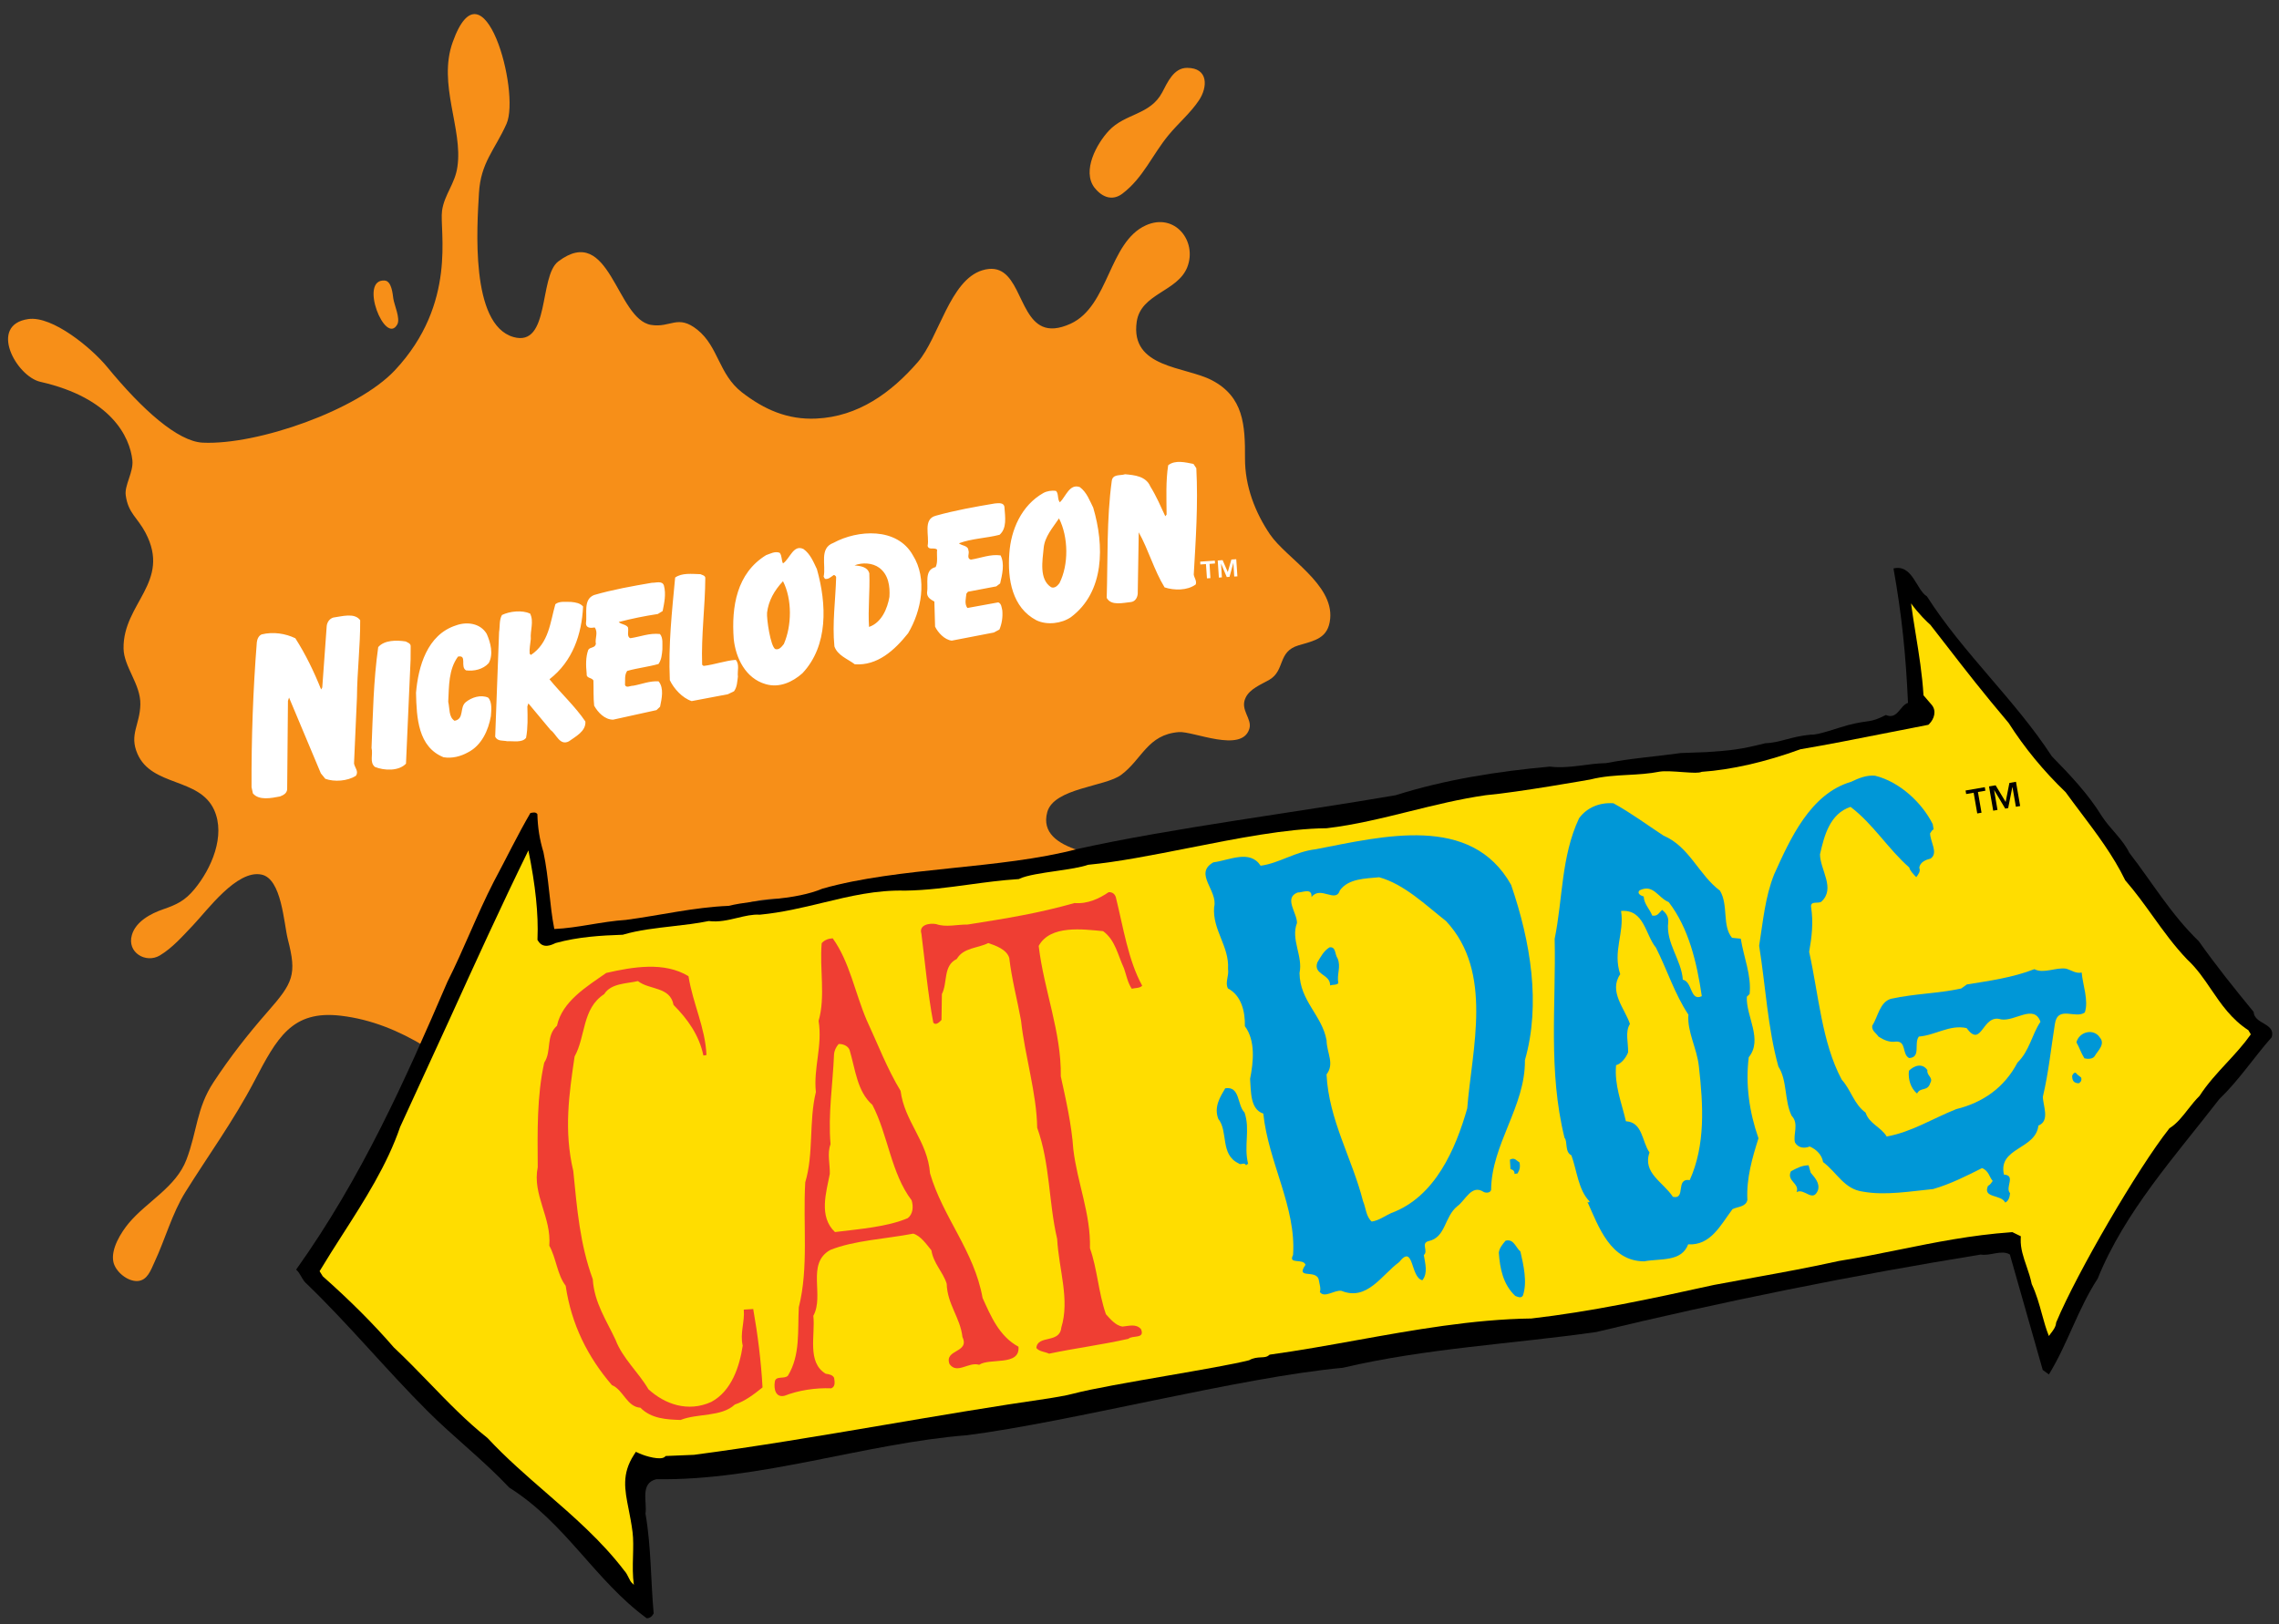 <?xml version="1.0" encoding="utf-8"?>
<svg viewBox="1384.516 -149.226 1372.897 978.599" xmlns="http://www.w3.org/2000/svg">
  <rect x="1384.516" y="-149.226" width="1372.897" height="978.599" fill="#333333" stroke="none"/>
  <g transform="matrix(1, 0, 0, 1, -1.66, 4.979)">
    <path d="M 2014.283 42.58 C 2018.442 44.371 2023.805 44.19 2031.241 40.806 C 2054.339 30.034 2053.993 -8.266 2076.494 -18.443 C 2093.881 -26.244 2107.55 -8.924 2101.408 6.787 C 2095.527 21.66 2073.459 22.577 2070.95 39.656 C 2066.887 67.745 2100.284 66.515 2116.286 74.952 C 2135.407 84.997 2136.276 102.001 2136.184 121.99 C 2136.1 138.639 2142.242 154.548 2151.239 167.817 C 2160.931 182.07 2189.48 197.684 2187.495 218.595 C 2186.37 230.499 2178.149 231.8 2168.458 234.665 C 2155.65 238.451 2160.5 249.797 2150.811 255.437 C 2145.877 258.279 2139.132 260.789 2136.531 266.256 C 2132.981 273.614 2140.689 278.878 2138.787 284.969 C 2134.284 299.797 2104.958 286.246 2096.306 286.945 C 2077.439 288.425 2074.246 303.287 2061.607 312.698 C 2052.009 319.896 2021.034 320.59 2017.056 335.18 C 2010.305 360.004 2055.902 361.372 2070.004 365.892 C 2084.799 370.633 2096.042 380.569 2106.942 391.121 C 2113.432 397.355 2125.809 403.786 2130.82 409.53 C 2156.344 438.611 2096.389 430.991 2080.041 422.997 C 2052.786 409.656 2047.945 379.808 2020.867 368.181 C 1998.8 358.778 1977.778 370.337 1957.788 379.117 C 1936.252 388.561 1916.692 386.38 1892.124 387.353 C 1868.593 388.24 1830.269 381.632 1819.108 402.958 C 1815.559 409.861 1820.231 418.368 1815.905 425.475 C 1810.54 434.007 1798.949 433.442 1791.852 439.888 C 1787.957 443.47 1784.417 449.782 1783.031 454.623 C 1779.053 468.149 1784.933 480.79 1787.011 493.749 C 1788.827 505.358 1788.65 517.347 1789.867 529.345 C 1791.16 542.517 1792.892 551.81 1805.701 555.831 C 1815.044 558.764 1820.231 562.751 1817.292 573.473 C 1815.477 579.878 1810.371 584.524 1804.231 586.915 C 1792.63 591.536 1776.628 586.839 1780.346 571.698 C 1782.602 562.345 1785.888 554.555 1785.541 544.562 C 1784.848 521.563 1782.77 496.673 1773.078 474.892 C 1726.104 369.382 1711.571 496.621 1694.868 512.313 C 1677.565 528.642 1673.585 520.82 1673.585 546.293 C 1673.501 556.289 1672.198 571.968 1665.889 580.115 C 1661.826 585.497 1656.088 582.8 1652.49 577.672 C 1648.222 571.597 1651.738 561.864 1653.943 555.637 C 1657.929 544.342 1661.731 534.304 1663.033 522.122 C 1665.458 498.752 1664.934 490.151 1641.936 476.254 C 1626.67 467.068 1610.178 460.065 1591.512 457.859 C 1561.891 454.369 1552.977 471.345 1539.333 497.4 C 1526.81 521.252 1511.385 542.432 1497.859 564.112 C 1489.891 576.837 1485.641 592.72 1479.239 606.339 C 1477.049 611.038 1475.054 617.374 1469.04 617.73 C 1462.906 618.058 1455.658 611.985 1454.464 606.138 C 1452.851 598.347 1459.146 588.387 1463.79 582.801 C 1474.776 569.73 1492.173 561.189 1498.483 544.596 C 1504.997 527.545 1504.474 513.587 1514.839 497.875 C 1524.733 482.818 1535.514 469.021 1547.35 455.528 C 1562.88 437.87 1565.042 433.045 1559.585 411.872 C 1557.109 402.165 1555.934 375.128 1543.573 372.781 C 1528.762 369.857 1511.087 394.309 1502.436 403.365 C 1496.294 409.787 1490.151 416.933 1482.456 421.537 C 1474.175 426.498 1462.532 419.89 1465.616 409.229 C 1467.948 401.099 1476.971 396.301 1484.372 393.748 C 1492.66 390.91 1497.578 388.562 1503.373 381.541 C 1513.438 369.366 1522.265 349.428 1515.153 333.797 C 1506.196 314.229 1477.588 319.924 1468.979 300.027 C 1463.901 288.385 1470.484 282.597 1470.728 270.262 C 1470.973 258.074 1460.742 247.643 1460.606 236.516 C 1460.208 209.291 1489.533 196.587 1473.802 166.759 C 1468.953 157.57 1463.36 155.028 1461.915 144.213 C 1461.077 138.164 1466.678 130.314 1465.927 123.137 C 1464.382 109.049 1453.211 85.545 1410.528 75.887 C 1395.938 72.584 1379.005 41.552 1403.21 38.053 C 1417.744 35.963 1441.384 55.535 1450.755 66.961 C 1472.012 92.836 1493.31 111.821 1508.316 112.539 C 1541.198 114.067 1601.541 92.984 1624.098 68.883 C 1661.824 28.54 1650.797 -15.106 1652.471 -27.222 C 1653.847 -37.04 1660.344 -43.47 1661.729 -53.756 C 1665.11 -76.56 1649.799 -103.413 1658.875 -128.765 C 1677.3 -180.518 1699.798 -98.996 1691.317 -79.614 C 1684.229 -63.756 1675.746 -56.283 1674.707 -37.794 C 1673.584 -18.268 1669.258 41.376 1695.474 48.88 C 1717.712 55.212 1710.699 12.229 1722.469 3.353 C 1753.696 -20.265 1757.329 38.239 1778.444 41.583 C 1790.211 43.473 1794.443 34.994 1806.297 44.499 C 1819.022 54.709 1819.106 71.312 1833.124 82.215 C 1846.615 92.633 1860.632 98.825 1877.937 98.018 C 1903.198 96.844 1923.011 82.481 1939.106 63.948 C 1951.738 49.337 1958.394 14.59 1977.944 8.668 C 2000.183 1.925 1998.713 35.888 2014.283 42.58 M 1617.839 14.834 C 1602.156 13.888 1618.294 54.46 1625.536 41.236 C 1627.436 37.671 1623.677 29.561 1623.118 25.766 C 1622.714 22.902 1622.14 15.1 1617.839 14.834 Z M 2045.865 -40.708 C 2050.361 -35.199 2056.418 -33.071 2062.299 -37.499 C 2074.844 -46.965 2080.386 -61.049 2090.161 -72.844 C 2096.041 -79.978 2103.224 -85.977 2108.412 -93.708 C 2113.776 -101.713 2114.206 -113.313 2101.322 -113.313 C 2093.188 -113.35 2089.469 -104.497 2086.268 -98.477 C 2079.002 -84.825 2064.031 -85.995 2054.169 -75.455 C 2046.82 -67.602 2037.906 -51.282 2045.433 -41.211 L 2045.865 -40.708 Z M 1650.468 649.3 C 1649.767 649.171 1648.972 649.248 1648.027 649.578 C 1643.229 651.15 1642.476 661.932 1642.205 665.842 C 1641.647 673.607 1642.874 682.377 1648.397 688.274 C 1652.952 693.106 1660.176 693.899 1661.384 686.465 C 1662.685 678.286 1657.481 671.155 1656.044 663.332 C 1655.401 659.953 1655.166 650.253 1650.468 649.3 Z" style="fill: rgb(247, 143, 24);"/>
    <path fill="#FFFFFF" d="M 2106.857 127.947 C 2107.981 150.016 2106.511 171.036 2105.304 192.061 C 2105.649 194.069 2107.205 195.783 2106.511 197.954 C 2101.494 201.735 2093.45 201.62 2087.738 199.745 C 2081.334 189.286 2078.048 177.06 2072.168 166.559 L 2071.558 203.682 C 2071.297 205.989 2070.089 208.169 2067.58 208.561 C 2062.907 208.983 2055.555 211.062 2052.871 206.078 C 2053.563 182.484 2052.786 158.434 2055.902 135.703 C 2056.419 131.268 2061.007 132.548 2063.946 131.572 C 2069.566 132.087 2076.495 132.67 2079.172 138.969 C 2082.721 144.684 2085.398 150.898 2088.17 156.892 L 2088.949 155.845 C 2088.864 145.723 2088.432 135.543 2089.902 126.155 C 2094.143 122.755 2100.455 124.458 2105.125 125.349 L 2106.857 127.947 M 1985.474 149.175 C 1973.449 151.19 1961.335 153.361 1949.92 156.562 C 1941.953 158.641 1946.194 168.574 1944.988 174.741 C 1945.68 177.605 1949.136 175.361 1950.699 177.043 C 1950.351 180.535 1951.298 184.49 1949.829 187.502 C 1942.645 189.244 1945.595 197.531 1944.64 202.989 C 1944.64 205.913 1946.973 207.101 1949.05 208.291 L 1949.482 223.39 C 1951.213 226.979 1955.192 231.331 1959.518 231.834 L 1984.874 226.946 L 1988.244 225.139 C 1989.715 221.564 1990.322 217.8 1989.976 213.648 C 1989.537 211.938 1989.537 209.537 1987.551 208.777 L 1968.948 212.161 C 1967.045 209.702 1968.086 206.242 1968.347 203.517 L 1969.294 202.365 L 1986.344 199.137 L 1988.676 197.366 C 1989.892 192.149 1991.53 185.406 1988.936 180.469 C 1982.795 179.594 1976.915 182.128 1971.025 183.02 C 1968.17 182.171 1970.426 179.345 1969.554 177.398 C 1969.386 174.431 1965.491 174.714 1963.844 173.173 C 1971.457 170.292 1980.369 170.114 1988.329 168.052 C 1992.831 164.157 1991.699 157.369 1991.268 151.451 C 1991.015 148.495 1987.73 148.968 1985.474 149.175 Z M 2044.741 151.676 C 2042.58 147.456 2040.931 142.497 2036.69 139.332 C 2030.549 137.013 2028.217 145.013 2024.668 148.495 C 2023.019 146.615 2024.058 143.344 2022.336 141.625 C 2019.734 141.198 2016.792 141.717 2014.715 142.867 C 2001.484 150.353 1995.164 165.114 1994.218 179.188 C 1993.001 194.882 1995.942 211.97 2010.566 219.591 C 2016.971 222.645 2025.707 221.531 2031.325 217.677 C 2051.66 202.446 2051.484 174.517 2044.741 151.676 M 2024.405 197.201 C 2023.198 198.798 2021.549 200.479 2019.386 199.647 C 2012.036 194.866 2014.199 183.59 2014.892 176.053 C 2015.492 169.143 2020.426 163.727 2024.143 158.164 C 2029.856 169.498 2030.032 186.134 2024.405 197.201 Z M 1808.114 191.786 C 1802.926 191.664 1797.046 190.865 1792.891 193.818 C 1790.99 214.133 1788.743 234.309 1789.688 255.667 C 1792.113 260.778 1797.217 266.415 1802.844 268.264 L 1824.641 264.142 L 1828.359 262.337 C 1830.267 259.734 1830.267 256.559 1830.699 253.53 C 1830.267 250.086 1831.822 246.18 1829.398 243.416 C 1823.001 243.894 1816.766 246.271 1810.024 247.074 L 1809.153 246.374 C 1808.546 228.39 1810.97 211.573 1811.056 193.939 C 1810.887 192.505 1809.071 192.285 1808.114 191.786 Z M 1936.072 180.338 C 1926.559 163.373 1902.768 165.015 1888.234 172.924 C 1879.49 176.135 1883.91 186.362 1882.346 193.282 L 1883.122 194.603 C 1885.202 195.005 1886.502 193.587 1887.881 192.694 C 1888.574 191.753 1889.79 192.834 1889.873 193.629 C 1889.527 207.514 1887.449 221.184 1888.834 235.303 C 1890.737 240.816 1896.887 242.863 1901.119 246.092 C 1914.706 247.05 1925.004 237.706 1933.216 227.395 C 1941.175 214.083 1945.07 194.52 1936.072 180.338 M 1915.829 187.909 C 1921.456 192.061 1922.402 199.209 1921.972 205.482 C 1920.763 212.541 1917.215 221.045 1909.687 223.571 C 1908.995 212.824 1910.295 202.098 1909.864 191.267 C 1908.732 187.241 1904.408 186.878 1900.952 186.455 C 1905.793 184.614 1911.766 184.959 1915.829 187.909 Z M 1778.874 196.966 C 1767.021 198.994 1755.259 201.084 1744.006 204.366 C 1737.348 207.045 1740.026 215.529 1739.165 221.556 C 1739.334 224.463 1742.282 224.273 1744.446 223.893 C 1746.692 227.06 1744.446 230.398 1745.138 233.841 C 1744.529 236.448 1741.672 235.544 1740.55 237.398 C 1738.995 241.74 1739.079 246.679 1739.595 251.705 C 1739.25 254.734 1742.536 253.868 1743.658 255.824 C 1743.838 260.788 1743.576 266.085 1744.1 271.019 C 1746.347 275.092 1750.495 279.451 1755.514 279.461 L 1781.646 273.697 L 1783.809 271.645 C 1784.756 266.982 1786.318 260.556 1782.939 256.369 C 1777.582 255.989 1772.648 258.127 1767.546 259.019 C 1765.983 258.912 1763.474 260.594 1762.695 258.567 C 1762.874 255.644 1762.266 252.563 1763.997 250.087 C 1770.138 248.343 1776.627 247.658 1782.854 245.91 C 1784.672 243.358 1784.933 240.198 1785.195 237.165 C 1785.102 234.145 1785.794 230.181 1783.724 227.846 C 1777.319 227.135 1771.956 229.497 1765.897 230.363 C 1763.473 229.392 1765.12 226.038 1764.428 223.718 C 1762.957 221.885 1760.28 222.067 1758.893 220.614 C 1766.506 218.62 1774.465 216.99 1782.423 215.794 L 1785.365 213.995 C 1786.318 209.14 1787.526 203.906 1786.14 198.68 C 1785.193 195.538 1781.383 197.054 1778.874 196.966 Z M 1878.282 188.715 C 1876.202 184.414 1874.387 179.679 1870.239 176.654 C 1864.098 173.642 1862.102 182.458 1857.861 185.297 C 1856.821 183.324 1857.347 180.744 1855.877 178.918 C 1853.019 177.769 1850.164 179.484 1847.655 180.329 C 1830.006 191.194 1826.719 211.303 1828.189 230.878 C 1829.398 242.395 1835.371 254.593 1847.393 258.038 C 1855.698 260.504 1863.656 256.741 1869.546 251.506 C 1885.203 234.897 1884.247 209.8 1878.282 188.715 M 1858.387 233.857 C 1857.001 235.64 1855.445 237.612 1853.189 236.912 C 1850.334 235.218 1847.919 218.62 1848.264 214.97 C 1849.126 207.851 1852.59 201.637 1857.862 196.023 C 1863.489 207.004 1863.142 222.938 1858.387 233.857 Z M 1586.95 217.923 C 1584.617 218.642 1583.275 220.732 1582.994 222.992 L 1580.309 260.045 L 1579.617 261.249 C 1575.333 250.532 1570.341 240.174 1564.087 230.398 C 1558.121 227.533 1550.78 226.36 1543.811 228.079 C 1541.961 228.859 1541.098 230.943 1540.885 232.874 C 1538.623 261.438 1537.583 290.656 1537.71 320.159 L 1538.53 323.877 C 1542.171 328.271 1549.53 326.741 1554.829 325.735 C 1556.796 324.976 1558.942 323.944 1559.17 321.443 L 1559.645 268.13 L 1560.304 266.145 C 1566.715 281.412 1573.067 296.603 1579.466 311.819 L 1582.151 315.096 C 1587.626 317.066 1595.475 316.492 1600.527 313.322 C 1602.47 310.661 1599.884 308.415 1599.447 305.878 L 1601.213 265.949 C 1601.323 250.243 1603.257 235.188 1603.154 219.516 C 1599.733 214.843 1592.13 217.247 1586.95 217.923 Z M 1730.25 208.516 C 1727.225 208.553 1723.164 207.86 1720.736 209.867 C 1717.619 220.698 1716.927 233.202 1706.027 240.451 L 1705.251 239.733 C 1704.99 236.607 1705.682 233.743 1705.943 230.811 C 1705.512 225.594 1707.929 220.344 1705.512 215.514 C 1700.663 213.343 1693.312 214.061 1688.557 216.389 C 1686.825 219.435 1687.424 223.164 1686.825 226.667 L 1684.483 289.69 C 1685.868 292.707 1689.248 291.855 1691.749 292.462 C 1695.476 292.244 1700.749 293.478 1703.087 290.4 C 1704.212 284.411 1704.041 278.032 1703.865 271.5 L 1704.474 269.642 L 1717.883 285.721 C 1721.347 288.103 1723.332 295.367 1728.865 292.521 C 1732.846 289.639 1739.25 286.463 1738.818 280.558 C 1732.761 271.551 1724.109 263.634 1717.188 255.098 C 1731.206 244.291 1736.654 227.879 1737.432 211.269 C 1735.701 209.233 1732.938 208.777 1730.25 208.516 Z M 1660.785 222.68 C 1643.482 228.295 1638.132 247.477 1636.789 263.264 C 1637.119 278.506 1638.073 295.919 1653.357 302.095 C 1658.529 302.964 1663.725 301.572 1667.958 299.224 C 1676.356 295.016 1680.42 285.739 1681.891 277.349 C 1682.151 273.859 1682.761 268.883 1680.249 266.163 C 1675.746 264.219 1670.298 266.02 1666.749 268.9 C 1662.855 272.118 1666.057 279.032 1659.998 280.129 C 1656.383 277.814 1657.167 272.695 1656.198 268.689 C 1656.694 259.12 1656.35 249.304 1662.077 241.447 C 1667.789 240.288 1663.201 247.588 1666.927 249.751 C 1671.684 250.348 1677.133 249.207 1680.598 245.366 C 1683.537 240.039 1681.72 232.985 1679.381 227.768 C 1675.578 221.315 1667.442 220.216 1660.785 222.68 Z M 1630.529 232.324 C 1624.927 231.444 1617.687 231.496 1614.02 235.738 C 1611.121 255.93 1610.826 276.536 1609.989 296.518 C 1611.028 300.506 1608.628 305.128 1612.043 307.941 C 1617.534 310.172 1626.354 310.595 1630.748 305.965 L 1633.52 243.317 L 1633.57 235.028 C 1633.502 233.477 1631.636 232.906 1630.529 232.324 Z" style=""/>
    <path fill="#FFFFFF" d="M 2109.283 185.936 L 2109.19 184.225 L 2118.017 183.625 L 2118.102 185.341 L 2114.817 185.581 L 2115.339 194.174 L 2113.261 194.304 L 2112.653 185.704 L 2109.283 185.936 M 2122.69 183.313 L 2125.807 190.532 L 2127.97 182.961 L 2130.911 182.772 L 2131.604 193.092 L 2129.695 193.214 L 2129.18 184.901 L 2126.848 193.4 L 2125.2 193.514 L 2121.736 185.383 L 2122.258 193.697 L 2120.444 193.845 L 2119.752 183.541 L 2122.69 183.313 Z" style=""/>
  </g>
  <g transform="matrix(1.183, -0.189, 0.189, 1.183, 1521.042, 353.7)" style="">
    <path d="M863.189,16.556c13.51,31.124,35.577,58.418,49.313,89.305c7.659,10.833,15.082,21.663,20.04,33.609 c3.151,7.217,8.558,13.089,10.806,20.533c9.014,16.474,15.759,33.824,27.473,49.404c6.53,13.305,13.963,26.375,21.626,39.46 c-0.677,6.304,10.133,7.218,6.971,13.982c-10.611,8.778-19.86,18.922-30.908,26.576c-26.391,24.782-55.943,48.442-74.67,79.545 c-12.418,13.736-19.872,29.741-31.823,43.71l-2.71-2.705l-7.166-59.974c-3.845-3.151-9.922-0.688-14.429-2.258 c-66.066,0.162-130.998,2.824-197.054,7.967c-42.838-0.708-85.449-5.463-128.729-2.342c-52.319-3.42-139.114,5.306-191.869,3.688 c-51.18-4.077-106.646,6.24-157.824-2.805c-8.563,0.666-6.314,10.595-8.132,16.231c0.215,16.914-2.721,33.588-3.86,50.265 c-1.129,1.366-2.248,2.044-3.84,1.807c-22.746-23.002-32.653-53.674-57.877-75.794c-10.375-15.328-23.659-29.548-34.469-44.439 c-17.346-23.9-31.986-48.946-49.777-72.627c-2.249-2.485-2.249-5.637-4.281-8.122c39.932-40.558,69.271-85.633,97.94-130.924 c10.605-14.655,19.856-30.876,30.913-45.979c7.9-10.364,15.581-21.411,23.701-31.307c1.346,0,2.7-0.226,3.377,1.118 c-0.903,6.766-0.914,12.628-0.01,19.384c0.667,13.537-1.15,26.391-0.709,39.007c11.724,1.372,23.905,0.011,36.308,1.167 c17.351,0.461,34.717-0.883,52.078,1.171c14.871-1.14,33.36,2.496,48.016-1.109c39.912-4.712,89.732,4.571,129.859,0.526 c47.807-2.885,112.743-0.814,162.11-1.451c25.703-3.819,52.309-3.797,78.898-1.98c9.257,2.711,18.948,1.376,28.188,2.732 c12.858-0.452,25.262,0.699,37.879,0.914l12.965,1.59c12.391,1.13,17.019,1.366,29.646,0.248c7.659,0.92,13.19-1.329,23.455-0.656 c3.151,0.909,14.955-1.397,19.052-1.781c11.835-1.13,10.47,0.903,19.72-2.022c5.411,3.388,7.681-3.609,11.95-4.277 c2.722-23.664,3.908-44.244,3.467-67.914C858.649-0.721,858.467,12.715,863.189,16.556"/>
    <path fill="#FFDD00" d="M988.372,257.54c-7.496-6.756-11.427-15.071-15.203-23.107c-2.784-5.973-5.431-11.599-9.518-16.826 c-5.438-7.843-9.649-16.246-13.716-24.368c-3.282-6.54-6.682-13.306-10.664-19.698l-0.162-0.247l-0.073-0.279 c-3.893-12.869-10.38-25.128-16.663-36.984c-1.948-3.671-3.95-7.455-5.856-11.22c-9.22-12.192-16.899-25.272-22.803-38.893 c-10.675-17.719-16.73-28.766-25.088-44.052l-5.994-10.92c-1.407-1.713-4.807-6.141-7.885-12.167 c-0.132,5.022-0.132,10.165-0.121,15.513c0.031,10.243,0.042,20.838-0.997,31.112c0.893,1.461,3.225,5.259,3.215,5.238 c2.216,3.487,0.235,7.317-2.549,9.402c0,0-0.552,0.399-0.563,0.399l-0.666,0.031l-23.019,0.81 c-14.204,0.525-27.62,1.03-41.776,1.171c-18.479,3.562-36.025,4.723-50.844,3.377c-1.55,0.411-4.087-0.12-9.539-1.396 c-4.065-0.971-8.651-2.022-11.21-2.033c-5.595,0.21-10.994-0.356-16.189-0.903c-6.067-0.636-12.329-1.293-19.021-0.694 c-0.378,0-36.801,0.646-53.06-0.494c-13.212-0.215-26.38,0.904-39.13,1.98c-13.94,1.172-28.365,2.4-42.543,1.807l-0.11-0.011 l-0.115-0.02c-19.604-2.968-45.144-2.022-69.822-1.109c-18.696,0.677-36.35,1.324-51.306,0.367 c-3.861,0.709-9.896,0.647-16.331,0.558c-7.044-0.105-15.029-0.215-18.738,0.914l-0.409,0.121l-0.421-0.031 c-8.377-0.789-16.751-0.993-24.831-1.177c-10.469-0.246-21.29-0.483-32.173-2.064c-14.42-2.679-27.789-1.634-41.951-0.516 c-10.249,0.804-20.849,1.634-31.958,0.946h-0.174l-0.173-0.042c-3.419-0.767-7.228-0.472-11.273-0.163 c-4.785,0.378-9.733,0.709-14.382-0.7c-6.146,0.268-12.513-0.02-18.664-0.299c-8.341-0.369-16.957-0.767-24.831,0.246l-0.268,0.033 l-0.263-0.022c-10.627-1.324-21.999-2.484-33.797-1.181c-2.165,0.641-6.661,2.011-8.5-2.422l-0.257-0.593l0.126-0.657 c2.431-11.909,3.229-26.539,2.473-44.492c-18.085,25.634-35.509,51.903-52.372,77.38l-33.251,49.777 c-9.486,17.881-23.517,33.619-37.1,48.842c-4.781,5.358-9.698,10.9-14.351,16.436l1.171,2.791 c11.52,14.035,21.506,27.798,29.626,40.941c5.206,6.701,10.113,13.719,14.865,20.495c7.533,10.79,15.324,21.937,24.38,31.833 l0.093,0.116l0.101,0.13c7.496,11.169,16.222,21.602,24.658,31.671c11.692,13.969,23.806,28.435,32.672,45.003l-0.141-0.236 c0.903,1.302,1.322,2.71,1.7,3.949c0.384,1.287,0.72,2.416,1.514,3.288l0.194,0.226l0.132,0.248 c0.062,0.132,0.126,0.193,0.193,0.314c0.074-4.659,0.936-9.523,1.839-14.257c0.809-4.313,1.57-8.398,1.702-12.103 c0.147-4.322-0.016-8.204-0.131-11.65c-0.389-10.102-0.688-18.08,6.897-26.56l1.245-1.386l1.55,1.019 c3.089,2.075,10.059,5.206,12.338,3.81l0.636-0.391l0.729,0.09c0,0,13.527,1.592,13.332,1.57 c32.018,0.873,63.493,0.568,96.813,0.248c27.346-0.279,55.638-0.552,84.404-0.132c0.088,0,8.919,0.011,12.182-0.42 c9.455-0.946,28.764-1.193,47.439-1.45c17.502-0.236,34.018-0.441,42.344-1.182c2.237-0.872,4.37-0.688,6.104-0.499 c1.796,0.204,2.958,0.294,4.007-0.342l0.531-0.31l0.625,0.01c14.077,0.3,28.907,0.012,43.231-0.272 c29.469-0.578,59.926-1.183,88.995,3.067c30.058,1.313,60.026-0.216,93.334-2.185l20.849-0.495 c14.32-0.309,27.852-0.588,43.033-1.496c10.726,0,21.158-0.426,31.238-0.846c17.913-0.746,36.43-1.519,56.643,0.236l0.573,0.052 l0.473,0.332l2.248,1.585l1.15,0.795l-0.268,1.365c-0.904,4.616-0.1,9.24,0.751,14.104c0.525,2.979,1.034,6.058,1.15,9.136 c1.539,5.358,2.132,10.605,2.679,15.705c0.441,3.972,0.861,7.79,1.713,11.468c0.278-0.268,0.535-0.556,0.814-0.819 c1.68-1.571,3.271-3.041,3.776-5.001l0.089-0.31l0.168-0.258c14.152-22.851,52.761-69.995,71.231-86.979l0.256-0.262l0.337-0.137 c3.786-1.64,7.002-4.628,10.412-7.801c2.163-2.013,4.4-4.045,6.812-5.778c4.828-5.379,10.553-9.886,16.095-14.23 c4.817-3.776,9.777-7.694,14.168-12.182c-0.021-0.288-0.131-0.635-0.421-1.234C988.65,258.301,988.523,257.907,988.372,257.54"/>
    <path d="M885.966,124.908l3.366-9.141l3.357-0.057l0.157,12.375l-2.18,0.021l-0.132-10.048h-0.063l-3.745,10.101l-1.497,0.021 l-3.998-10.008h-0.068l0.121,10.049l-2.196,0.031l-0.151-12.371l3.367-0.031L885.966,124.908z M876.81,117.712l-3.818,0.057 l0.136,10.564l-2.18,0.032l-0.143-10.574l-3.818,0.052l-0.021-1.797l9.813-0.13L876.81,117.712z"/>
    <path fill="#EF3E33" d="M218.101,106.969c-0.01,13.973,4.26,26.827,2.669,40.579h-1.572c-0.441-10.369-4.954-19.399-10.805-27.509 c-0.215-9.477-10.81-9.241-15.78-14.662c-5.625,0.442-13.521-1.15-17.801,3.809c-12.182,5.411-12.417,19.395-19.636,28.624 c-5.657,18.033-11.294,35.845-9.74,56.805c-1.139,19.168-2.504,36.76,1.088,55.239c-1.129,11.945,3.592,21.637,6.519,32.017 c2.011,9.702,8.783,17.818,12.386,27.068c6.982,8.789,17.792,14.672,30.195,11.293c11.051-3.818,16.925-15.542,20.086-25.46 c-0.441-6.529,2.936-11.504,3.388-17.817l4.732,0.461c0.226,12.849-0.237,26.833-1.603,39.676 c-4.732,2.701-9.69,5.411-15.103,6.304c-7.673,5.18-19.161,1.334-28.187,3.357c-6.98-1.346-14.424-2.947-18.937-9.252 c-6.756-1.581-6.98-10.153-12.392-13.53c-9.681-15.785-15.297-33.157-15.06-52.996c-3.377-6.314-2.474-14.426-4.949-21.181 c3.39-13.999-4.484-26.617,0.484-39.922c2.721-17.808,5.195-35.395,11.52-51.406c4.749-5.173,2.727-13.06,9.267-17.34 c4.517-11.725,18.037-17.135,28.65-22.304C191.269,97.918,207.285,97.718,218.101,106.969"/>
    <path fill="#EF3E33" d="M436.571,101.706c1.334,15.785,1.108,32.018,6.057,45.989c-1.581,1.14-3.614,0.463-5.411,0.667 c-1.586-3.377-1.586-7.196-2.253-10.81c-2.022-6.991-2.022-14.651-7.422-20.077c-9.692-2.475-25.698-7.443-33.146,2.237 c-0.914,22.541,4.475,44.641,0.625,66.519c0.667,11.493,1.56,25.014,0.431,37.191c-0.688,17.129,3.582,33.597,0.41,50.511 c2.022,10.833,0.667,22.536,2.688,34.033c1.797,2.717,3.83,6.319,7.208,7.45c3.377,0.235,6.98-0.441,9.024,2.721 c1.344,5.4-4.744,2.237-7.002,3.829c-13.973,0.883-27.058,0.431-40.579,1.087c-2.022-1.354-4.734-1.807-5.863-3.829 c1.592-6.546,11.94-0.216,13.984-8.115c6.544-13.296,3.403-28.85,4.994-44.408c-1.344-19.158,2.496-37.868-1.087-56.821 c2.485-17.131-0.431-36.729,0.484-54.557c-0.215-10.585-1.334-20.954-0.882-32.012c-0.667-4.501-5.853-7.212-9.24-9.029 c-5.627,1.806-12.625,0.225-16.905,5.411c-7.443,2.237-6.325,11.031-10.164,16.226l-2.259,12.843 c-1.119,0.903-3.378,2.475-4.281,0.667c-0.441-14.641,0.698-30.663,1.15-45.086c-0.667-4.732,4.959-4.732,8.122-3.604 c4.506,2.485,10.369,1.818,15.559,2.71c20.061,0.021,35.846,0.032,54.788-2.205c6.304,1.581,12.617-0.215,17.818-2.69 C435.216,98.77,436.346,99.898,436.571,101.706"/>
    <path fill="#EF3E33" d="M292.725,99.584c6.539,13.069,6.745,28.854,10.348,43.289c3.593,12.628,6.282,25.703,11.242,37.878 c-0.462,15.774,9.444,27.068,8.079,43.29c2.925,23.003,15.759,41.96,16.2,66.076c2.689,9.691,5.164,20.292,13.957,27.058 c-0.677,9.929-15.117,3.152-20.97,5.862c-4.958-2.475-11.734,3.142-14.65-2.721c-1.57-7.885,11.047-3.829,8.572-12.392 c0.452-9.923-4.947-17.366-3.592-27.735c-0.894-6.088-4.949-11.058-4.949-17.817c-2.022-3.389-4.045-7.896-7.659-9.703 c-14.203,0.452-29.983-1.365-42.617,1.539c-13.069,4.97-6.324,22.1-13.542,31.339c-0.452,9.702-7.003,22.546,1.55,29.769 c1.581,0.452,3.387,1.13,3.839,2.7c0,2.033-0.01,4.517-2.258,4.969c-7.896-1.581-16.458-1.592-23.669-0.02 c-4.745,0.45-4.96-4.282-3.83-7.675c0.892-3.152,4.958-0.437,6.996-2.013c7.885-9.25,8.348-21.643,10.842-33.141 c8.121-18.938,8.594-41.03,13.111-61.549c6.545-13.511,6.566-29.983,12.429-43.946c0.688-12.392,7.012-22.325,7.012-35.168 c5.421-11.488,4.529-25.702,7.691-38.32C288.443,99.799,290.476,99.347,292.725,99.584 M287.277,152.554 c-1.57,1.345-2.71,2.937-3.151,4.964c-2.947,14.65-7.691,28.849-8.831,44.182c-2.473,4.281-1.807,9.918-2.71,14.649 c-3.162,8.789-9.041,20.277-2.054,29.317c12.629,0.452,26.375,1.581,37.202-1.118c2.936-1.561,3.84-5.175,3.388-8.552 c-8.1-15.118-6.519-34.275-11.909-50.523c-6.544-7.885-5.63-18.932-6.975-29.08C291.785,154.135,289.299,152.78,287.277,152.554"/>
    <path fill="#0097D7" d="M848.002,130.171v2.711c-0.903-0.011-1.344,1.118-2.032,1.57c-0.678,4.281,2.699,10.596-1.808,12.627 c-2.484,0.226-5.41,0.894-6.313,3.604c0.451,2.023-0.903,3.142-2.259,4.502c-1.129-1.787-2.475-3.373-2.71-5.405 c-9.005-10.832-14.404-24.364-24.327-34.738c-10.811,1.787-15.339,12.162-18.942,21.175c-1.129,7.885,5.174,18.264-3.172,23.665 c-1.808,0.692-5.185-1.356-5.417,1.596c-0.01,8.109-2.042,15.092-4.527,22.309c1.334,21.637-0.936,45.989,6.035,66.056 c3.841,5.863,4.056,13.08,9.24,18.265c0.894,5.868,6.534,8.353,8.567,13.536c12.618-0.215,24.568-5.389,36.75-8.089 c13.521-1.108,25.481-6.745,34.049-18.237c6.993-4.959,9.251-12.617,14.672-18.471c-1.807-9.477-12.628-2.042-19.384-4.302 c-9.019-4.522-11.74,13.296-17.818,1.57c-8.12-3.162-16.005,1.12-24.347,0.431c-3.152,2.927-0.462,10.585-6.551,9.907 c-3.377-2.474,0.236-8.788-5.399-9.239c-3.151,0-5.852-1.813-8.109-3.846c-0.904-2.022-2.938-3.377-2.26-5.862 c3.614-4.056,5.646-11.262,11.52-11.93c12.833-0.677,23.443,1.13,35.62,0.463l3.151-1.57c11.279,0,23.229,0.247,34.717-2.228 c4.292,3.151,10.821,0.688,15.785,2.259c2.485,1.129,4.508,3.378,7.443,3.162c-0.451,6.089,1.335,14.431-1.592,20.066 c-5.2,2.699-12.858-5.862-15.796,3.378c-3.829,11.714-6.991,23.659-11.734,35.157c-0.688,4.293,1.787,12.618-4.527,13.984 c-3.168,11.719-21.874,7.637-20.98,21.615c6.078,1.365-0.678,6.539,1.57,9.702c-0.452,1.796-1.355,3.829-3.162,4.271 c-1.344-4.496-11.047-3.829-7.197-9.681c1.119-0.237,2.022-1.355,2.7-2.033c-1.344-2.033-1.119-5.41-4.281-7.218 c-8.562,2.701-16.914,5.4-25.928,6.52c-11.272-0.689-24.358-0.479-35.168-4.318c-9.024-2.701-11.273-11.51-17.351-17.813 c0.011-3.604-2.238-6.767-5.4-8.8c-2.937,0.679-5.868-0.225-6.997-3.166c-0.441-4.056,3.619-9.016,0.468-13.521 c-2.48-7.896,0.688-18.028-2.679-25.487c-2.249-20.052,0.021-41.021,0.031-61.544c3.84-11.714,6.775-23.659,13.1-34.253 c10.833-16.448,24.381-37.191,45.561-39.881c3.855-1.129,8.125-2.237,12.417-1.119 C834.943,106.492,844.398,118.673,848.002,130.171"/>
    <path fill="#0097D7" d="M510.968,97.477c9.466,0.237,18.271-4.275,28.639-3.808c34.503-1.098,80.04-5.369,94.218,33.199 c5.164,29.768,5.369,61.563-7.055,88.149c-3.388,23.002-23.25,38.997-27.089,61.764c-0.688,1.57-2.938,1.118-3.829,0.441 c-5.412-4.976-9.703,2.7-14.215,4.958c-7.443,4.271-8.133,14.641-17.146,15.082c-4.065,0.45-0.678,4.958-3.388,6.528 c0,4.508,0.677,9.252-2.71,12.403c-5.862-2.249-1.119-19.158-10.133-10.821c-9.708,4.948-18.959,16.903-30.898,9.671 c-3.388-1.131-9.02,2.474-10.826-1.141c0.903-1.571,0.451-3.829,0.451-5.852c0-6.088-11.939-2.043-5.4-8.798 c-0.677-3.604-8.798-1.366-5.41-5.873c5.432-23.435-4.927-48.027-3.551-72.586c-6.313-3.162-4.28-12.181-3.818-18.269 c2.925-7.885,5.862-18.49,1.592-26.602c1.355-7.224,0.688-15.559-5.4-20.077c-1.119-3.151,1.581-6.087,1.591-9.692 c2.474-11.267-4.722-20.517-2.012-31.79c3.394-7.885-7.659-18.271,3.179-22.315C496.092,92.277,506.913,88.458,510.968,97.477 M568.902,112.611c-6.996-0.441-15.333-1.807-20.518,3.377c-3.162,6.304-9.239-4.066-14.661,1.118 c1.141-4.743-4.044-2.936-6.529-3.387c-7.448,1.57-1.812,10.143-2.726,15.102c-4.508,7.674,0.452,16.903-2.711,25.036 c-2.054,13.978,7.863,22.765,8.09,35.609c-0.914,6.314,2.248,12.188-2.722,16.909c-2.494,22.787,6.057,43.757,8.069,65.841 c0.902,3.613,0.226,7.884,2.699,10.826c3.829,0.011,6.997-1.798,10.376-2.689c22.996-4.502,36.996-26.586,46.031-45.963 c7.002-29.086,23.947-65.589,4.344-94.701C589.857,130.224,580.843,118.042,568.902,112.611"/>
    <path fill="#0097D7" d="M541.819,149.581c1.129,4.733-1.796,7.885-1.581,12.392c-1.13,0.903-2.938,0.225-4.292,0.452 c1.14-5.638-7.659-6.551-4.497-12.403c2.26-2.699,4.066-5.185,7.218-6.529C542.055,143.494,540.7,147.548,541.819,149.581"/>
    <path fill="#0097D7" d="M713.428,114.523c11.939,7.443,14.402,22.331,23.644,31.801c3.151,7.905-1.817,17.597,2.237,24.353 l4.28,1.14c-0.01,9.461,2.464,19.162-0.01,28.177l-1.592,1.129c-2.032,9.692,4.724,22.541-3.851,30.209 c-3.84,13.297-4.075,27.274-1.602,41.021c-4.522,9.024-9.256,18.932-10.396,29.758c-1.355,3.378-5.195,2.484-8.122,3.378 c-7.217,6.992-13.768,16.437-24.81,13.962c-4.743,8.337-14.886,4.723-23.223,4.949c-16.688-2.722-19.829-20.765-23.423-34.071 l0.667,0.463l0.452-0.463c-4.723-6.529-3.818-16.231-5.39-24.348c-3.151-2.258-0.668-7.217-2.022-9.249 c-2.905-34.492,6.372-66.719,10.899-99.638c7.218-19.163,9.714-40.353,21.674-57.924c4.749-4.733,11.505-6.314,18.271-4.723 C699.213,100.761,705.989,107.752,713.428,114.523 M697.169,139.769c-1.807,1.334,0.441,2.926,1.57,3.378 c-0.45,3.834,2.033,6.759,2.7,10.158c2.71,0.904,3.604-0.914,5.422-2.033c1.57,1.808,2.689,3.83,2.022,6.551 c-2.947,10.131,3.582,19.824,2.679,29.756c4.733,1.797,1.796,11.488,8.11,9.692c0.237-17.141-1.108-34.942-8.982-49.377 C705.732,144.969,704.612,137.509,697.169,139.769 M686.349,148.536c-0.021,11.289-7.47,19.388-5.437,31.359 c-7.229,7.639-0.473,17.346,0.882,25.466c-3.173,3.604-2.259,9.241-3.173,13.974c-1.581,2.7-4.507,5.175-6.991,5.41 c-2.485,9.924-0.247,18.723,0.431,28.63c8.347,1.807,6.303,11.514,9.24,17.365c-5.195,9.692,4.485,15.779,8.1,23.911 c6.528,2.475,2.484-9.239,9.696-6.981c10.605-16.23,12.649-35.846,13.563-55.907c0.452-9.024-3.141-18.043-1.107-26.38 c-5.175-11.272-6.971-23.89-10.801-35.867C696.471,162.309,698.063,149.456,686.349,148.536"/>
    <path fill="#0097D7" d="M483.38,218.751c1.57,9.029-3.172,16.678-2.27,25.917c-0.451-0.215-0.688,0.237-1.129,0.452 c-0.667-2.011-2.711-0.215-3.604-1.57c-8.563-5.873-2.475-16.683-6.519-23.68c-1.355-6.313,2.71-10.821,5.861-14.65 C483.391,205.22,480.228,214.47,483.38,218.751"/>
    <path fill="#0097D7" d="M913.979,249.271c2.475,3.829-2.031,6.54-3.84,8.778c-1.129,1.57-3.829,1.129-5.41,0.452 c-1.345-3.162-1.57-5.637-2.699-8.574C904.288,244.748,911.73,244.297,913.979,249.271"/>
    <path fill="#0097D7" d="M825.829,251.903c-0.902,2.699,2.475,4.061,0.441,6.546c-2.037,4.281-5.19,1.118-7.438,4.271 c-2.71-3.152-3.387-7.675-2.248-11.956C819.284,248.751,823.797,247.622,825.829,251.903"/>
    <path fill="#0097D7" d="M615.922,265.287c0.216,2.248-0.451,3.842-1.807,5.412h-1.581c0.451-1.355-0.452-2.271-1.581-2.712 l0.462-4.732C614.115,262.351,614.566,264.383,615.922,265.287"/>
    <path fill="#0097D7" d="M901.566,267.746c0.226,1.346-0.452,2.259-1.581,2.7c-2.475-0.441-3.151-1.807-2.71-4.286 c0.462-0.678,1.14-1.571,2.043-1.141C899.771,265.934,900.674,266.827,901.566,267.746"/>
    <path fill="#0097D7" d="M759.736,293.569c1.582,2.705,3.829,5.856,2.249,9.246c-3.614,6.087-6.54-2.271-10.821-0.689 c2.475-4.044-4.281-6.319-1.118-10.815c3.377-1.118,5.637-2.033,9.24-1.57L759.736,293.569z"/>
    <path fill="#0097D7" d="M609.345,309.696c0.441,6.98,1.12,15.779-2.269,22.099c-1.129,1.346-2.7,0.226-3.829-0.452 c-5.186-6.781-5.401-14.892-4.723-22.787c0.678-2.248,2.259-3.604,4.292-5.399C607.098,302.704,607.322,307.437,609.345,309.696"/>
  </g>
</svg>